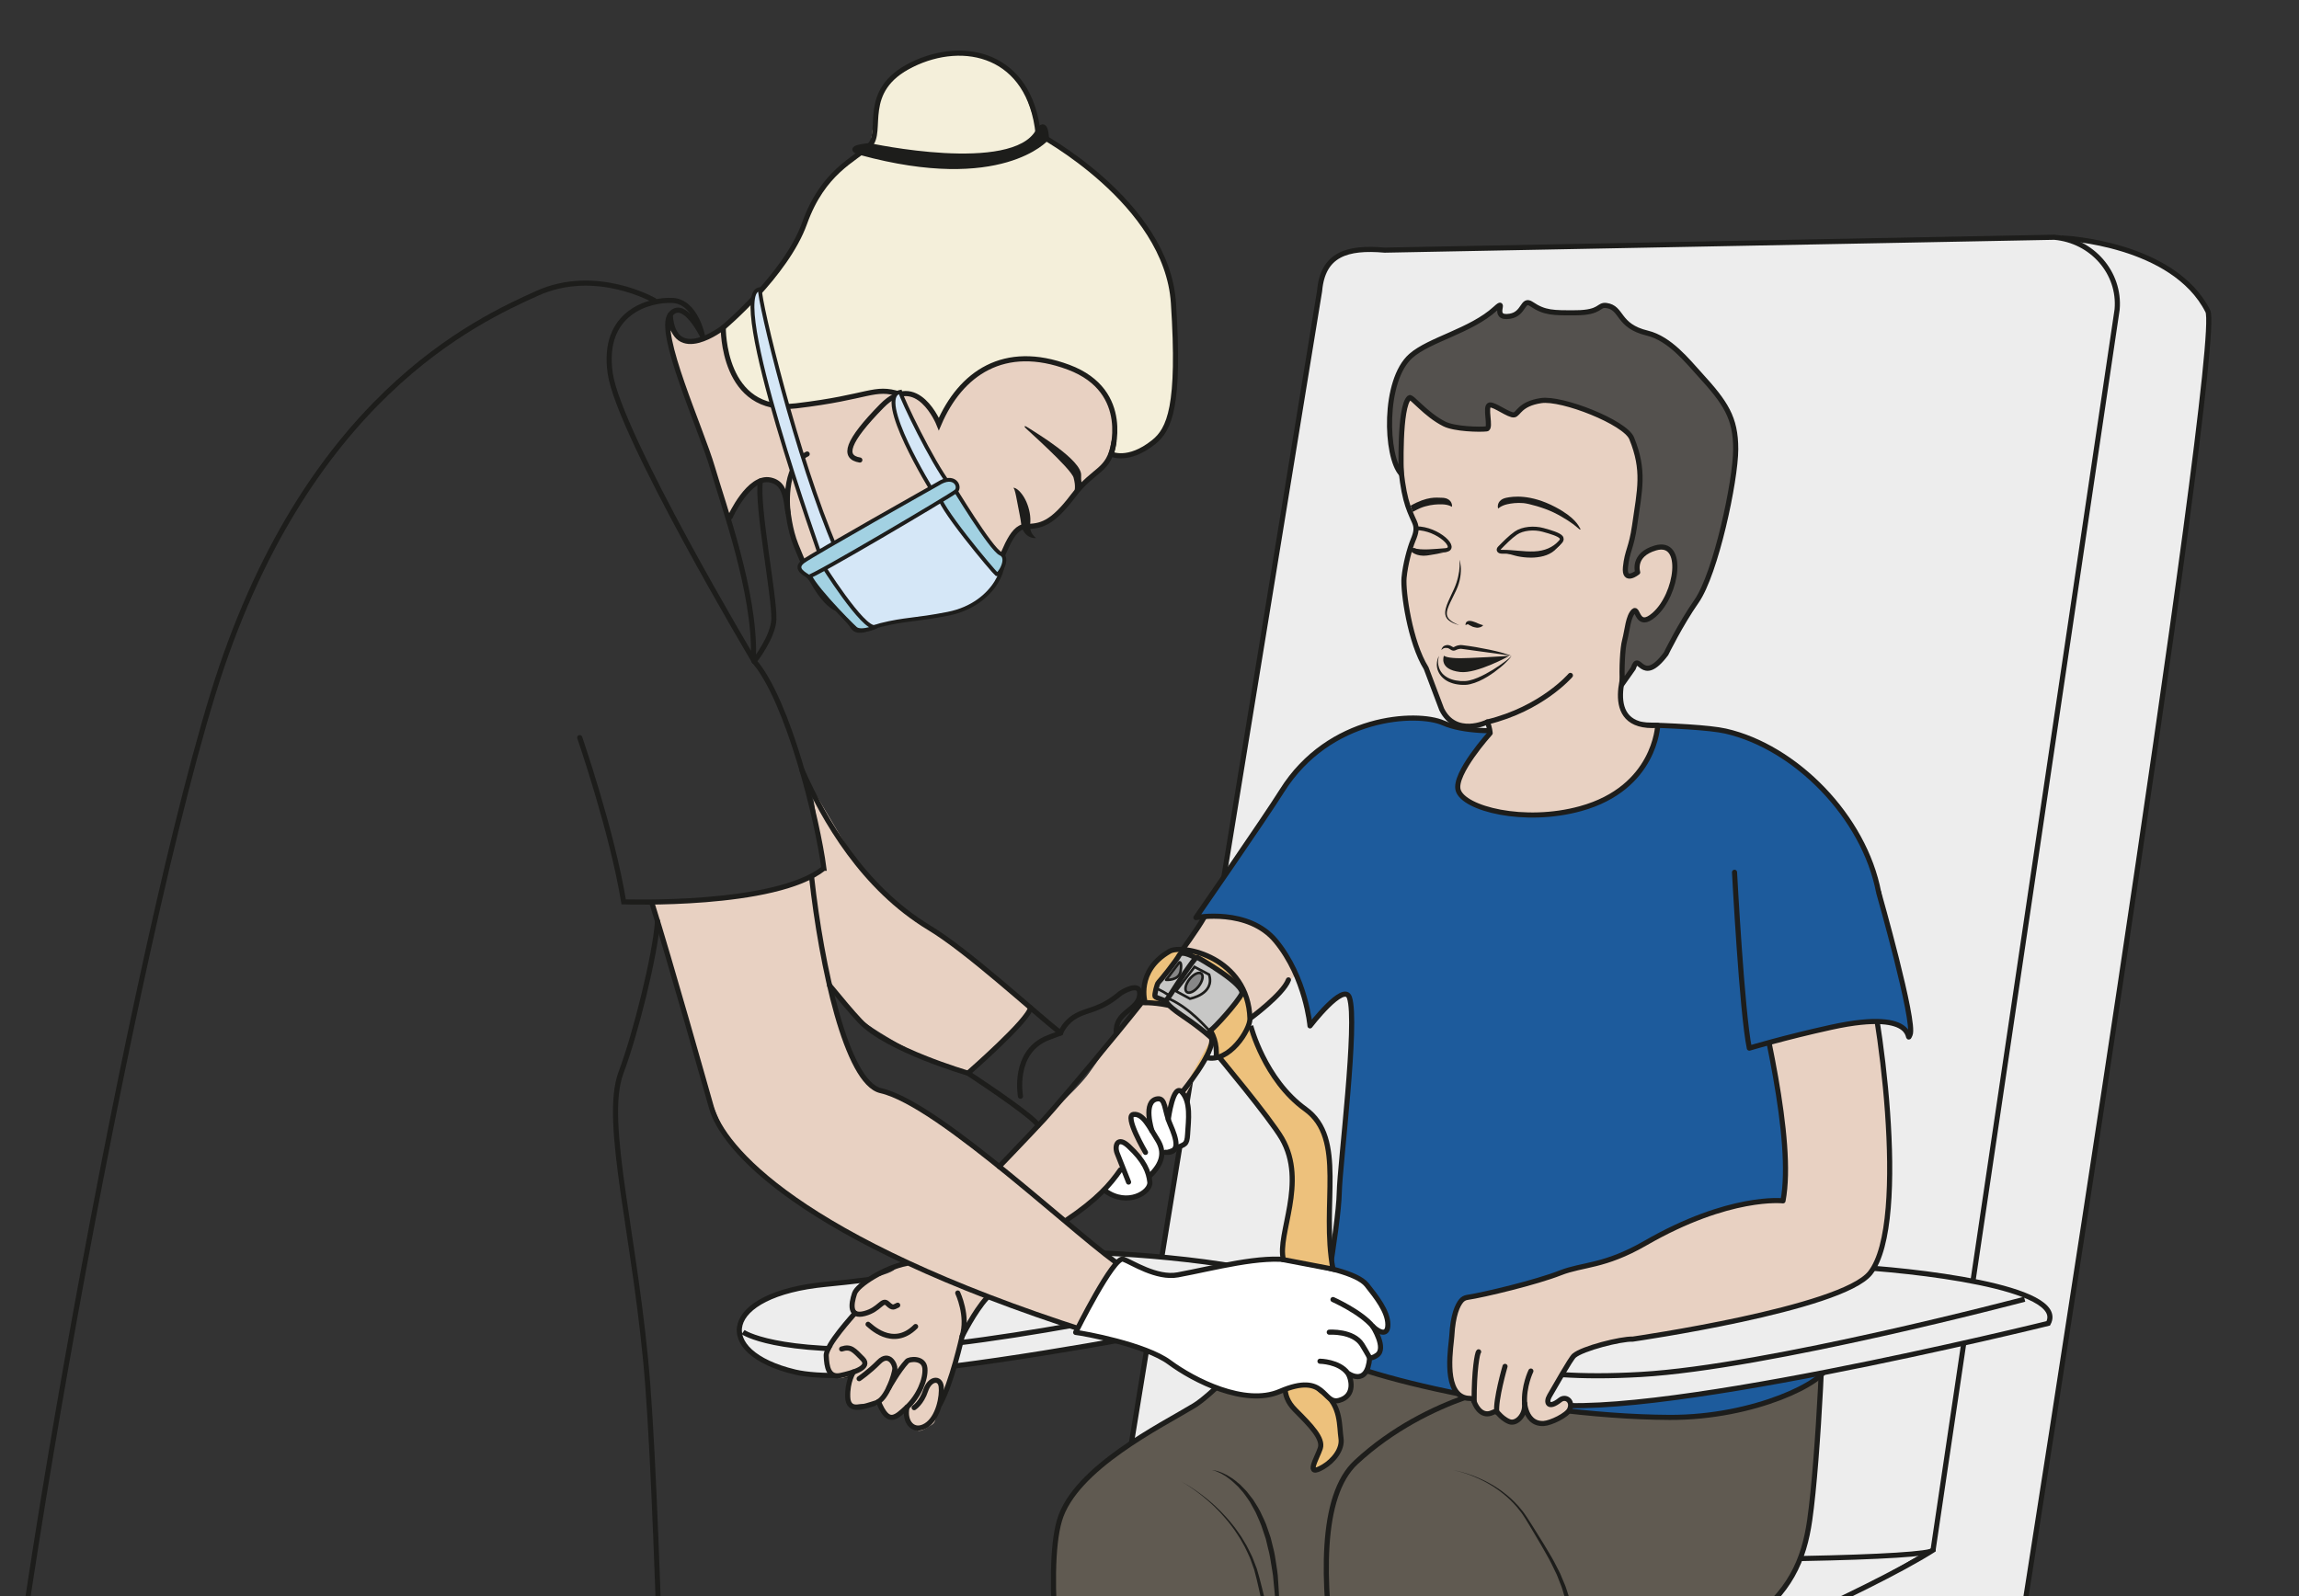 <?xml version="1.0" encoding="UTF-8" standalone="no"?>
<svg
   xmlns:dc="http://purl.org/dc/elements/1.1/"
   xmlns:cc="http://creativecommons.org/ns#"
   xmlns:rdf="http://www.w3.org/1999/02/22-rdf-syntax-ns#"
   xmlns:svg="http://www.w3.org/2000/svg"
   xmlns="http://www.w3.org/2000/svg"
   viewBox="0 0 598.976 416"
   height="416"
   width="598.976"
   xml:space="preserve"
   id="svg2"
   version="1.1"><rect x="0" y="0" width="598.976" height="416" fill="#333333" stroke="none"/><defs
     id="defs6"><clipPath
       id="clipPath18"
       clipPathUnits="userSpaceOnUse"><path
         id="path16"
         d="M 0,312 H 449.232 V 0 H 0 Z" /></clipPath><clipPath
       id="clipPath66"
       clipPathUnits="userSpaceOnUse"><path
         id="path64"
         d="M 0,312 H 449.232 V 0 H 0 Z" /></clipPath><clipPath
       id="clipPath86"
       clipPathUnits="userSpaceOnUse"><path
         id="path84"
         d="M 0,312 H 449.232 V 0 H 0 Z" /></clipPath><clipPath
       id="clipPath238"
       clipPathUnits="userSpaceOnUse"><path
         id="path236"
         d="M 0,312 H 449.232 V 0 H 0 Z" /></clipPath><clipPath
       id="clipPath266"
       clipPathUnits="userSpaceOnUse"><path
         id="path264"
         d="M 0,312 H 449.232 V 0 H 0 Z" /></clipPath><clipPath
       id="clipPath430"
       clipPathUnits="userSpaceOnUse"><path
         id="path428"
         d="M 0,312 H 449.232 V 0 H 0 Z" /></clipPath><clipPath
       id="clipPath486"
       clipPathUnits="userSpaceOnUse"><path
         id="path484"
         d="M 0,312 H 449.232 V 0 H 0 Z" /></clipPath></defs><g
     transform="matrix(1.333,0,0,-1.333,0,416)"
     id="g10"><g
       id="g12"><g
         clip-path="url(#clipPath18)"
         id="g14"><g
           transform="translate(403.351,265.532)"
           id="g20"><path
             id="path22"
             style="fill:#ededed;fill-opacity:1;fill-rule:nonzero;stroke:none"
             d="m 0,0 c 0,0 21.463,-0.982 28.176,-14.29 3.219,-6.383 -36.594,-257.959 -36.594,-257.959 0,0 -22.244,-23.074 -25.696,-10.096 C -37.565,-269.366 0,0 0,0" /></g><g
           transform="translate(403.351,265.532)"
           id="g24"><path
             id="path26"
             style="fill:none;stroke:#1d1d1b;stroke-width:1;stroke-linecap:butt;stroke-linejoin:miter;stroke-miterlimit:10;stroke-dasharray:none;stroke-opacity:1"
             d="m 0,0 c 0,0 21.463,-0.982 28.176,-14.29 3.219,-6.383 -36.594,-257.959 -36.594,-257.959 0,0 -22.244,-23.074 -25.696,-10.096 C -37.565,-269.366 0,0 0,0 Z" /></g><g
           transform="translate(174.522,-15.047)"
           id="g28"><path
             id="path30"
             style="fill:#ededed;fill-opacity:1;fill-rule:nonzero;stroke:none"
             d="m 0,0 66.228,24.074 h 137.071 c 0,0 -47.571,-29.207 -72.486,-28.992 C 105.899,-4.703 -6.405,-2.878 0,0" /></g><g
           transform="translate(174.522,-15.047)"
           id="g32"><path
             id="path34"
             style="fill:none;stroke:#1d1d1b;stroke-width:1;stroke-linecap:butt;stroke-linejoin:round;stroke-miterlimit:10;stroke-dasharray:none;stroke-opacity:1"
             d="m 0,0 66.228,24.074 h 137.071 c 0,0 -47.571,-29.207 -72.486,-28.992 C 105.899,-4.703 -6.405,-2.878 0,0 Z" /></g><g
           transform="translate(377.821,9.027)"
           id="g36"><path
             id="path38"
             style="fill:#ededed;fill-opacity:1;fill-rule:nonzero;stroke:none"
             d="m 0,0 c -1.022,-2.999 -160.604,-3.85 -158.385,10.504 l 38.483,235.672 c 0.625,7.145 5.324,8.621 12.729,7.974 l 130.871,2.516 c 7.406,-0.648 12.904,-6.965 12.279,-14.111 z" /></g><g
           transform="translate(377.821,9.027)"
           id="g40"><path
             id="path42"
             style="fill:none;stroke:#1d1d1b;stroke-width:1;stroke-linecap:butt;stroke-linejoin:miter;stroke-miterlimit:10;stroke-dasharray:none;stroke-opacity:1"
             d="m 0,0 c -1.022,-2.999 -160.604,-3.85 -158.385,10.504 l 38.483,235.672 c 0.625,7.145 5.324,8.621 12.729,7.974 l 130.871,2.516 c 7.406,-0.648 12.904,-6.965 12.279,-14.111 z" /></g><g
           transform="translate(394.933,-6.717)"
           id="g44"><path
             id="path46"
             style="fill:#ededed;fill-opacity:1;fill-rule:nonzero;stroke:#1d1d1b;stroke-width:1;stroke-linecap:round;stroke-linejoin:round;stroke-miterlimit:10;stroke-dasharray:none;stroke-opacity:1"
             d="m 0,0 c -0.168,-2.419 -6.683,-11.268 -17.112,-16.29 -12.583,-6.061 -49.949,-20.997 -49.949,-20.997 0,0 -4.066,29.448 3.123,30.463 0,0 33.807,14.329 46.826,22.568" /></g><g
           transform="translate(255.717,57.307)"
           id="g48"><path
             id="path50"
             style="fill:#ededed;fill-opacity:1;fill-rule:nonzero;stroke:none"
             d="m 0,0 c 0,0 -82.091,-17.816 -100.336,-13.465 -16.098,3.839 -14.534,15.18 6.01,17.148 20.545,1.967 42.676,6.606 54.821,6.081 C -26.56,9.203 3.797,6.262 0,0" /></g><g
           transform="translate(255.717,57.307)"
           id="g52"><path
             id="path54"
             style="fill:none;stroke:#1d1d1b;stroke-width:1;stroke-linecap:butt;stroke-linejoin:miter;stroke-miterlimit:10;stroke-dasharray:none;stroke-opacity:1"
             d="m 0,0 c 0,0 -82.091,-17.816 -100.336,-13.465 -16.098,3.839 -14.534,15.18 6.01,17.148 20.545,1.967 42.676,6.606 54.821,6.081 C -26.56,9.203 3.797,6.262 0,0 Z" /></g><g
           transform="translate(145.238,51.645)"
           id="g56"><path
             id="path58"
             style="fill:none;stroke:#1d1d1b;stroke-width:1;stroke-linecap:butt;stroke-linejoin:miter;stroke-miterlimit:10;stroke-dasharray:none;stroke-opacity:1"
             d="m 0,0 c 0,0 6.078,-4.377 30.879,-3.125 24.8,1.253 74.976,12.933 74.976,12.933" /></g></g></g><g
       id="g60"><g
         clip-path="url(#clipPath66)"
         id="g62"><g
           transform="translate(214.255,4.204)"
           id="g68"><path
             id="path70"
             style="fill:#e8d1c2;fill-opacity:1;fill-rule:nonzero;stroke:none"
             d="M 0,0 C 0,0 11.7,12.684 20.805,10.371 34.547,6.879 32.958,-9.125 32.958,-9.125 c 0,0 4.878,-4.685 5.12,-21.691 0.242,-17.006 -0.843,-26.676 -1.712,-31.729 -0.868,-5.055 -2.08,-16.848 -1.781,-26.266 0.298,-9.416 0.725,-17.973 0.954,-21.975 0.231,-4.002 1.119,-23.123 0.933,-26.42 -0.185,-3.295 0.629,-8.15 -4.552,-11.607 -5.178,-3.455 -23.876,-9.326 -22.103,-1.762 1.771,7.569 4.719,22.778 4.57,29.553 -0.147,6.774 -3.668,28.385 -5.193,34.289 -1.521,5.906 -6.715,30.014 -7.399,34.237 -0.684,4.223 -3.18,36.077 -2.802,38.179 C -0.63,-12.215 0,0 0,0" /></g><g
           transform="translate(283.242,11.896)"
           id="g72"><path
             id="path74"
             style="fill:#e8d1c2;fill-opacity:1;fill-rule:nonzero;stroke:none"
             d="m 0,0 c 0,0 8.157,-0.774 10.684,-3.124 1.072,-1 4.786,-2.679 7.005,-2.232 3,0.606 -0.571,-8.211 0.522,-11.461 4.871,-14.501 8.802,-43.858 9.055,-50.498 0.251,-6.641 0.613,-21.298 -0.662,-27.655 -1.28,-6.36 -1.606,-22.397 -2.264,-28.619 -0.656,-6.223 1.533,-18.203 2.023,-20.457 0.491,-2.25 3.004,-5.399 -0.28,-7.748 -3.283,-2.35 -26.312,-10.321 -24.426,4.994 1.885,15.314 2.56,24.545 0.935,33.441 -1.627,8.895 -3.113,15.74 -4.374,20.069 -1.258,4.33 -6.279,19.285 -7.482,23.953 -1.205,4.668 -4.908,22.578 -5.588,27.363 -0.677,4.786 -4.533,31.48 1.405,33.83 C -7.511,-5.794 0,0 0,0" /></g><g
           transform="translate(242.74,140.488)"
           id="g76"><path
             id="path78"
             style="fill:#e8d1c2;fill-opacity:1;fill-rule:nonzero;stroke:none"
             d="M 0,0 C 0,0 12.752,-11.005 14.496,-12.404 16.772,-14.23 1.562,-27.552 1.562,-27.552 c 0,0 -6.523,-0.214 -7.505,-3.804 -1.037,-3.791 -8.258,-18.559 -12.909,-22.35 -4.648,-3.791 -21.298,-18.856 -24.362,-21.732 -3.063,-2.875 -10.263,-10.366 -10.39,-11.052 -0.13,-0.687 -4.353,-14.587 -5.424,-16.44 -1.07,-1.853 -0.432,-3.39 -1.657,-4.06 -1.224,-0.67 -2.507,-2.008 -3.615,-0.335 -1.107,1.671 -1.285,3.371 -1.285,3.371 0,0 -2.671,-1.594 -3.812,-1.116 -1.143,0.477 -0.771,2.461 -1.439,2.14 -0.667,-0.32 -1.71,-0.207 -2.864,0.011 -1.154,0.219 -3.457,-0.839 -3.312,0.988 0.148,1.828 0.813,4.795 0.813,4.795 0,0 -2.204,-1.099 -3.25,-0.585 -1.046,0.514 -2.354,1.937 -1.805,3.79 0.549,1.854 5.613,8.793 5.613,8.793 -1.415,1.845 0.804,5.528 1.941,6.158 1.959,1.088 4.275,1.313 5.6,2.209 1.324,0.898 11.067,12.478 14.404,16.035 3.338,3.558 8.752,4.848 12.256,10.546 1.058,1.72 9.141,8.505 11.637,12.11 4.559,6.588 6.517,8.368 9.992,13.837 C -14.127,-15.302 0,0 0,0" /></g></g></g><g
       id="g80"><g
         clip-path="url(#clipPath86)"
         id="g82"><g
           transform="translate(214.255,4.204)"
           id="g88"><path
             id="path90"
             style="fill:none;stroke:#1d1d1b;stroke-width:1;stroke-linecap:round;stroke-linejoin:miter;stroke-miterlimit:10;stroke-dasharray:none;stroke-opacity:1"
             d="m 0,0 c 0,0 -0.797,-49.665 8.691,-85.614 9.49,-35.947 4.902,-49.504 0.638,-67.851" /></g><g
           transform="translate(265.042,0.788)"
           id="g92"><path
             id="path94"
             style="fill:none;stroke:#1d1d1b;stroke-width:1;stroke-linecap:round;stroke-linejoin:miter;stroke-miterlimit:10;stroke-dasharray:none;stroke-opacity:1"
             d="m 0,0 c 1.089,-11.652 5.423,-49.253 11.842,-67.677 10.839,-31.113 11.659,-50.468 8.015,-68.015" /></g><g
           transform="translate(286.427,52.07)"
           id="g96"><path
             id="path98"
             style="fill:#605a51;fill-opacity:1;fill-rule:evenodd;stroke:#1d1d1b;stroke-width:1;stroke-linecap:butt;stroke-linejoin:miter;stroke-miterlimit:10;stroke-dasharray:none;stroke-opacity:1"
             d="m 0,0 c 0,0 -18.724,-0.081 -24.287,6.511 -4.012,4.755 -22.425,-17.465 -28.764,-21.317 -6.339,-3.852 -23.272,-12.16 -26.293,-22.408 -3.02,-10.248 0.48,-36.674 2.33,-46.78 1.851,-10.105 5.851,-35.34 6.594,-41.926 0.743,-6.586 2.885,-10.697 14.845,-12.414 11.96,-1.715 23.276,2.742 23.276,2.742 0,0 4.968,15.354 3.341,34.938 -1.627,19.586 -15.189,47.915 0,47.915 18.215,0 42.272,12.565 42.272,12.565" /></g><g
           transform="translate(297.353,41.747)"
           id="g100"><path
             id="path102"
             style="fill:#605a51;fill-opacity:1;fill-rule:evenodd;stroke:#1d1d1b;stroke-width:1;stroke-linecap:butt;stroke-linejoin:miter;stroke-miterlimit:10;stroke-dasharray:none;stroke-opacity:1"
             d="m 0,0 c 0,0 -18.019,-2.288 -32.312,-15.536 -14.292,-13.248 2.117,-67.211 3.28,-78.437 1.163,-11.227 2.265,-26.495 7.03,-29.922 4.765,-3.43 37.414,0 38.442,0 0,0 0.623,32.049 -1.574,45 -2.197,12.951 -5.255,27.872 -4.126,30.835 1.129,2.962 2.014,2.425 8.487,0.843 6.472,-1.581 15.952,-6.072 24.632,0 8.681,6.072 11.392,12.625 12.496,20.326 1.755,12.233 3.047,42.102 2.516,43.619 C 58.34,18.245 53.274,3.011 5.37,6.549" /></g><g
           transform="translate(230.851,22.439)"
           id="g104"><path
             id="path106"
             style="fill:#1d1d1b;fill-opacity:1;fill-rule:nonzero;stroke:none"
             d="M 0,0 C 0,0 2.386,-1.165 5.428,-3.705 5.801,-4.03 6.189,-4.369 6.59,-4.72 c 0.384,-0.371 0.78,-0.754 1.187,-1.148 0.786,-0.819 1.597,-1.7 2.359,-2.678 0.407,-0.47 0.745,-1.003 1.119,-1.52 0.384,-0.512 0.719,-1.065 1.046,-1.629 0.341,-0.556 0.679,-1.121 0.951,-1.724 0.274,-0.6 0.623,-1.171 0.838,-1.8 l 0.715,-1.858 c 0.179,-0.637 0.359,-1.271 0.538,-1.901 0.344,-1.246 0.622,-2.491 0.923,-3.687 0.588,-2.395 1.135,-4.629 1.605,-6.545 0.458,-1.92 0.977,-3.482 1.275,-4.593 0.318,-1.105 0.5,-1.737 0.5,-1.737 l -0.969,-0.246 c 0,0 -0.167,0.636 -0.459,1.75 -0.273,1.119 -0.753,2.695 -1.166,4.625 -0.424,1.927 -0.919,4.175 -1.45,6.584 -0.273,1.203 -0.521,2.452 -0.836,3.71 -0.159,0.62 -0.321,1.246 -0.483,1.873 l -0.656,1.837 c -0.196,0.623 -0.526,1.192 -0.781,1.789 -0.254,0.599 -0.574,1.162 -0.897,1.718 -0.309,0.564 -0.627,1.117 -0.993,1.631 -0.357,0.52 -0.68,1.057 -1.071,1.529 C 9.154,-7.753 8.371,-6.86 7.611,-6.029 7.215,-5.628 6.83,-5.238 6.458,-4.86 6.066,-4.502 5.69,-4.156 5.326,-3.823 2.358,-1.223 0,0 0,0" /></g><g
           transform="translate(284.012,24.668)"
           id="g108"><path
             id="path110"
             style="fill:#1d1d1b;fill-opacity:1;fill-rule:nonzero;stroke:none"
             d="m 0,0 c 0,0 0.673,-0.096 1.818,-0.415 1.143,-0.318 2.761,-0.861 4.584,-1.782 0.458,-0.225 0.913,-0.501 1.397,-0.764 0.462,-0.301 0.952,-0.592 1.429,-0.933 0.945,-0.689 1.925,-1.455 2.809,-2.384 0.465,-0.443 0.888,-0.939 1.301,-1.455 0.443,-0.493 0.789,-1.068 1.178,-1.62 0.74,-1.12 1.435,-2.278 2.16,-3.427 0.711,-1.158 1.451,-2.293 2.113,-3.461 0.701,-1.143 1.302,-2.323 1.88,-3.468 0.313,-0.561 0.512,-1.165 0.765,-1.729 0.225,-0.576 0.501,-1.12 0.67,-1.685 0.337,-1.126 0.748,-2.172 0.963,-3.175 0.232,-1.001 0.445,-1.919 0.632,-2.732 0.133,-0.822 0.248,-1.538 0.343,-2.128 0.187,-1.181 0.295,-1.857 0.295,-1.857 l -0.992,-0.117 c 0,0 -0.091,0.667 -0.25,1.834 -0.08,0.583 -0.177,1.292 -0.288,2.105 -0.166,0.801 -0.354,1.705 -0.559,2.692 -0.188,0.991 -0.566,2.015 -0.871,3.128 -0.151,0.558 -0.409,1.093 -0.617,1.662 -0.236,0.557 -0.413,1.153 -0.71,1.712 -0.542,1.137 -1.107,2.313 -1.777,3.464 -0.626,1.17 -1.342,2.326 -2.024,3.496 -0.697,1.161 -1.371,2.346 -2.077,3.469 -0.367,0.548 -0.693,1.121 -1.117,1.613 -0.394,0.516 -0.798,1.014 -1.245,1.459 -0.849,0.935 -1.798,1.712 -2.718,2.416 C 8.628,-3.734 8.149,-3.435 7.698,-3.126 7.226,-2.854 6.779,-2.57 6.33,-2.335 4.54,-1.378 2.939,-0.8 1.807,-0.456 0.671,-0.112 0,0 0,0" /></g><g
           transform="translate(356.976,44.943)"
           id="g112"><path
             id="path114"
             style="fill:#1d5b9c;fill-opacity:1;fill-rule:nonzero;stroke:none"
             d="m 0,0 c 0,11.664 4.984,58.058 6.198,68.449 0.585,5.001 5.428,16.788 4.02,24.196 -2.822,14.843 -16.292,28.462 -29.924,31.558 -6.265,1.422 -29.899,1.443 -29.899,1.443 0,0 -17.484,-3.258 -25.279,0.152 -5.15,2.253 -22.286,1.482 -31.538,-13.271 -3.423,-5.458 -16.811,-24.781 -16.811,-24.781 0,0 10.264,1.942 15.633,-4.606 5.877,-7.169 6.667,-16.567 6.667,-16.567 0,0 6.649,8.658 7.711,5.522 1.637,-4.827 -1.876,-32.602 -1.992,-38.107 C -95.359,27.1 -99.185,6.454 -99.507,4.277 -100.14,0.002 -60.168,-9.855 -30.624,-9.973 -13.924,-10.04 0,-2.892 0,0" /></g><g
           transform="translate(356.976,44.943)"
           id="g116"><path
             id="path118"
             style="fill:none;stroke:#1d1d1b;stroke-width:1;stroke-linecap:round;stroke-linejoin:round;stroke-miterlimit:10;stroke-dasharray:none;stroke-opacity:1"
             d="m 0,0 c 0,11.664 4.984,58.058 6.198,68.449 0.585,5.001 5.428,16.788 4.02,24.196 -2.822,14.843 -16.292,28.462 -29.924,31.558 -6.265,1.422 -29.899,1.443 -29.899,1.443 0,0 -17.484,-3.258 -25.279,0.152 -5.15,2.253 -22.286,1.482 -31.538,-13.271 -3.423,-5.458 -16.811,-24.781 -16.811,-24.781 0,0 10.264,1.942 15.633,-4.606 5.877,-7.169 6.667,-16.567 6.667,-16.567 0,0 6.649,8.658 7.711,5.522 1.637,-4.827 -1.876,-32.602 -1.992,-38.107 C -95.359,27.1 -99.185,6.454 -99.507,4.277 -100.14,0.002 -60.168,-9.855 -30.624,-9.973 -13.924,-10.04 0,-2.892 0,0 Z" /></g><g
           transform="translate(400.338,53.359)"
           id="g120"><path
             id="path122"
             style="fill:#ededed;fill-opacity:1;fill-rule:nonzero;stroke:none"
             d="m 0,0 c 0,0 -82.091,-20.266 -100.336,-15.316 -16.098,4.367 -14.534,17.266 6.01,19.504 20.545,2.239 42.677,7.515 54.821,6.917 C -26.56,10.468 3.797,7.123 0,0" /></g><g
           transform="translate(400.338,53.359)"
           id="g124"><path
             id="path126"
             style="fill:none;stroke:#1d1d1b;stroke-width:1;stroke-linecap:butt;stroke-linejoin:miter;stroke-miterlimit:10;stroke-dasharray:none;stroke-opacity:1"
             d="m 0,0 c 0,0 -82.091,-20.266 -100.336,-15.316 -16.098,4.367 -14.534,17.266 6.01,19.504 20.545,2.239 42.677,7.515 54.821,6.917 C -26.56,10.468 3.797,7.123 0,0 Z" /></g><g
           transform="translate(289.859,46.919)"
           id="g128"><path
             id="path130"
             style="fill:none;stroke:#1d1d1b;stroke-width:1;stroke-linecap:butt;stroke-linejoin:miter;stroke-miterlimit:10;stroke-dasharray:none;stroke-opacity:1"
             d="m 0,0 c 0,0 6.078,-4.979 30.879,-3.553 24.8,1.425 74.976,14.709 74.976,14.709" /></g><g
           transform="translate(342.139,124.407)"
           id="g132"><path
             id="path134"
             style="fill:#e8d1c2;fill-opacity:1;fill-rule:nonzero;stroke:none"
             d="m 0,0 c 2.377,-10.368 8.623,-35.19 6.353,-47.099 0,0 -10.406,1.239 -26.955,-8.297 -7.997,-4.608 -12.188,-4.058 -16.575,-5.788 -4.693,-1.849 -14.928,-4.307 -18.198,-4.796 -0.455,-0.067 -0.872,-0.298 -1.175,-0.667 -0.684,-0.825 -1.612,-2.699 -1.831,-6.879 -0.085,-1.701 -1.732,-10.48 2.332,-11.993 1.154,-0.431 1.683,0.134 2.031,-0.834 0.519,-1.446 1.74,-2.95 3.477,-2.181 0.745,0.331 0.86,0.338 1.399,-0.282 0.321,-0.37 1.102,-1.107 1.995,-1.451 1.331,-0.515 2.926,1.105 2.989,2.946 0.09,2.703 -0.514,-3.548 3.743,-3.305 1.409,0.081 4.553,1.615 5.063,2.734 0.748,1.654 -0.77,2.734 -1.86,1.865 -2.325,-1.862 -2.839,-0.497 -2.065,0.81 0.938,1.578 4.091,7.222 4.784,7.835 1.626,1.431 9.19,3.343 11.481,3.25 0,0 40.873,5.888 46.412,12.943 7.857,10.01 1.553,53.361 -1.182,61.355 C 19.482,8.159 0,0 0,0" /></g><g
           transform="translate(342.139,124.407)"
           id="g136"><path
             id="path138"
             style="fill:none;stroke:#1d1d1b;stroke-width:1;stroke-linecap:round;stroke-linejoin:round;stroke-miterlimit:10;stroke-dasharray:none;stroke-opacity:1"
             d="m 0,0 c 2.377,-10.368 8.623,-35.19 6.353,-47.099 0,0 -10.406,1.239 -26.955,-8.297 -7.997,-4.608 -12.188,-4.058 -16.575,-5.788 -4.693,-1.849 -14.928,-4.307 -18.198,-4.796 -0.455,-0.067 -0.872,-0.298 -1.175,-0.667 -0.684,-0.825 -1.612,-2.699 -1.831,-6.879 -0.085,-1.701 -1.732,-10.48 2.332,-11.993 1.154,-0.431 1.683,0.134 2.031,-0.834 0.519,-1.446 1.74,-2.95 3.477,-2.181 0.745,0.331 0.86,0.338 1.399,-0.282 0.321,-0.37 1.102,-1.107 1.995,-1.451 1.331,-0.515 2.926,1.105 2.989,2.946 0.09,2.703 -0.514,-3.548 3.743,-3.305 1.409,0.081 4.553,1.615 5.063,2.734 0.748,1.654 -0.77,2.734 -1.86,1.865 -2.325,-1.862 -2.839,-0.497 -2.065,0.81 0.938,1.578 4.091,7.222 4.784,7.835 1.626,1.431 9.19,3.343 11.481,3.25 0,0 40.873,5.888 46.412,12.943 7.857,10.01 1.553,53.361 -1.182,61.355 C 19.482,8.159 0,0 0,0 Z" /></g><g
           transform="translate(288.999,47.791)"
           id="g140"><path
             id="path142"
             style="fill:none;stroke:#1d1d1b;stroke-width:1;stroke-linecap:round;stroke-linejoin:miter;stroke-miterlimit:10;stroke-dasharray:none;stroke-opacity:1"
             d="M 0,0 C -0.261,-0.208 -0.89,-3.581 -0.878,-9.737" /></g><g
           transform="translate(294.16,44.943)"
           id="g144"><path
             id="path146"
             style="fill:none;stroke:#1d1d1b;stroke-width:1;stroke-linecap:round;stroke-linejoin:miter;stroke-miterlimit:10;stroke-dasharray:none;stroke-opacity:1"
             d="M 0,0 C -0.04,-0.104 -1.886,-6.57 -1.618,-8.914" /></g><g
           transform="translate(299.213,44.031)"
           id="g148"><path
             id="path150"
             style="fill:none;stroke:#1d1d1b;stroke-width:1;stroke-linecap:round;stroke-linejoin:miter;stroke-miterlimit:10;stroke-dasharray:none;stroke-opacity:1"
             d="M 0,0 C 0,0 -1.466,-2.987 -1.221,-6.396" /></g><g
           transform="translate(339.017,141.543)"
           id="g152"><path
             id="path154"
             style="fill:#1d5b9c;fill-opacity:1;fill-rule:nonzero;stroke:#1d1d1b;stroke-width:1;stroke-linecap:round;stroke-linejoin:round;stroke-miterlimit:10;stroke-dasharray:none;stroke-opacity:1"
             d="m 0,0 c 0,0 1.456,-27.513 2.895,-34.38 0,0 6.854,2.069 15.976,4.073 17.991,3.951 14.353,-3.843 15.443,-1.431 1.09,2.411 -6.137,27.783 -6.137,27.783" /></g><g
           transform="translate(244.303,112.936)"
           id="g156"><path
             id="path158"
             style="fill:none;stroke:#1d1d1b;stroke-width:1;stroke-linecap:round;stroke-linejoin:miter;stroke-miterlimit:10;stroke-dasharray:none;stroke-opacity:1"
             d="M 0,0 C 0,0 6.463,4.72 7.526,7.569" /></g><g
           transform="translate(236.851,24.668)"
           id="g160"><path
             id="path162"
             style="fill:#1d1d1b;fill-opacity:1;fill-rule:nonzero;stroke:none"
             d="M 0,0 C 0,0 0.155,-0.013 0.447,-0.037 0.733,-0.098 1.169,-0.18 1.68,-0.39 1.946,-0.472 2.216,-0.616 2.517,-0.761 2.821,-0.899 3.142,-1.067 3.462,-1.284 4.138,-1.666 4.817,-2.218 5.537,-2.845 5.871,-3.186 6.219,-3.541 6.579,-3.908 6.939,-4.277 7.236,-4.72 7.583,-5.143 7.75,-5.36 7.929,-5.574 8.092,-5.802 8.24,-6.04 8.391,-6.28 8.543,-6.523 c 0.296,-0.491 0.63,-0.979 0.891,-1.514 0.493,-1.082 1.092,-2.17 1.449,-3.368 0.203,-0.591 0.407,-1.186 0.612,-1.783 l 0.458,-1.839 c 0.337,-1.223 0.506,-2.475 0.689,-3.704 0.086,-0.614 0.203,-1.222 0.249,-1.827 0.04,-0.607 0.079,-1.205 0.118,-1.795 0.074,-1.177 0.172,-2.314 0.119,-3.395 -0.018,-1.078 -0.034,-2.098 -0.05,-3.039 0.016,-0.942 -0.118,-1.799 -0.178,-2.56 -0.074,-0.759 -0.138,-1.422 -0.19,-1.967 -0.118,-1.088 -0.185,-1.71 -0.185,-1.71 0,0 -0.004,0.626 -0.009,1.722 0.003,0.546 0.007,1.209 0.011,1.97 -0.011,0.761 0.044,1.617 -0.012,2.551 -0.035,0.932 -0.074,1.943 -0.115,3.011 -0.007,1.07 -0.175,2.186 -0.269,3.345 -0.055,0.578 -0.11,1.166 -0.166,1.762 -0.065,0.594 -0.192,1.185 -0.278,1.788 -0.19,1.203 -0.369,2.428 -0.707,3.616 l -0.427,1.798 c -0.195,0.581 -0.388,1.16 -0.579,1.734 -0.342,1.167 -0.87,2.232 -1.324,3.293 -0.234,0.526 -0.553,0.994 -0.805,1.487 -0.134,0.243 -0.266,0.484 -0.397,0.721 -0.144,0.227 -0.304,0.441 -0.454,0.658 -0.31,0.423 -0.575,0.87 -0.901,1.242 -0.327,0.373 -0.644,0.734 -0.947,1.08 -0.667,0.629 -1.273,1.226 -1.89,1.655 -0.292,0.239 -0.588,0.428 -0.871,0.589 -0.28,0.167 -0.531,0.333 -0.782,0.434 C 1.116,-0.323 0.721,-0.183 0.441,-0.091 0.153,-0.032 0,0 0,0" /></g><g
           transform="translate(231.033,98.545)"
           id="g164"><path
             id="path166"
             style="fill:#edc17c;fill-opacity:1;fill-rule:nonzero;stroke:#1d1d1b;stroke-width:1;stroke-linecap:round;stroke-linejoin:miter;stroke-miterlimit:10;stroke-dasharray:none;stroke-opacity:1"
             d="M 0,0 C 0,0 6.466,7.806 5.764,10.586" /></g><g
           transform="translate(290.697,170.922)"
           id="g168"><path
             id="path170"
             style="fill:#e8d1c2;fill-opacity:1;fill-rule:evenodd;stroke:none"
             d="m 0,0 c 0,0 -6.204,-3.047 -8.922,2.492 l -3.031,8.031 c -3.161,5.045 -4.566,15.018 -4.318,17.681 0.252,2.667 1.117,5.806 1.746,7.316 0.633,1.51 0.82,2.426 0.279,3.614 -1.303,2.873 -2.198,4.718 -2.866,12.706 -0.78,9.244 -0.967,10.499 2.272,15.323 0,0 2.202,7.282 4.008,5.05 0,0 6.631,0.04 8.504,-0.482 3.988,-1.112 29.132,-1.225 33.757,-11.911 0,0 9.175,-9.992 6.858,-30.574 C 38.29,29.247 33.383,16.97 27.585,12.213 27.619,11.934 21.49,-1.48 33.307,-0.652 c 0,0 -0.448,-12.246 -15.087,-16.285 -11.004,-3.037 -22.838,-0.012 -23.915,3.609 -0.946,3.183 6.25,11.15 6.25,11.15 0,0 -0.074,1.128 -0.555,2.178" /></g><g
           transform="translate(290.697,170.922)"
           id="g172"><path
             id="path174"
             style="fill:none;stroke:#1d1d1b;stroke-width:1;stroke-linecap:round;stroke-linejoin:round;stroke-miterlimit:10;stroke-dasharray:none;stroke-opacity:1"
             d="m 0,0 c 0,0 -6.204,-3.047 -8.922,2.492 l -3.031,8.031 c -3.161,5.045 -4.566,15.018 -4.318,17.681 0.252,2.667 1.117,5.806 1.746,7.316 0.633,1.51 0.82,2.426 0.279,3.614 -1.303,2.873 -2.198,4.718 -2.866,12.706 -0.78,9.244 -0.967,10.499 2.272,15.323 0,0 2.202,7.282 4.008,5.05 0,0 6.631,0.04 8.504,-0.482 3.988,-1.112 29.132,-1.225 33.757,-11.911 0,0 9.175,-9.992 6.858,-30.574 C 38.29,29.247 33.383,16.97 27.585,12.213 27.619,11.934 21.49,-1.48 33.307,-0.652 c 0,0 -0.448,-12.246 -15.087,-16.285 -11.004,-3.037 -22.838,-0.012 -23.915,3.609 -0.946,3.183 6.25,11.15 6.25,11.15 0,0 -0.074,1.128 -0.555,2.178 z" /></g><g
           transform="translate(319.226,181.42)"
           id="g176"><path
             id="path178"
             style="fill:#54514e;fill-opacity:1;fill-rule:nonzero;stroke:none"
             d="m 0,0 -2.161,-3.067 c -0.106,3.179 0.041,6.885 0.477,8.529 0.543,2.061 0.657,4.709 1.792,5.749 0.851,0.782 0.65,-3.637 3.954,-0.77 4.597,3.988 6.084,14.784 0.278,13.092 -4.597,-1.338 -3.476,-4.768 -3.476,-4.768 0,0 -2.718,-2.209 -2.386,1.025 0.333,3.235 1.148,3.682 1.783,8.112 1.016,7.096 1.994,10.749 -0.573,17.063 -1.268,3.116 -13.631,7.998 -17.72,7.372 -4.172,-0.634 -4.378,-2.644 -5.258,-2.789 -0.978,-0.163 -3.836,2.081 -4.76,1.94 -1.078,-0.169 0.341,-4.557 -0.602,-4.675 -1.333,-0.165 -6.235,-0.054 -8.275,0.964 -3.686,1.84 -6.393,5.497 -6.831,5.131 -2.049,-1.702 -1.587,-14.906 -1.587,-14.906 -3.107,3.369 -3.584,18.272 1.888,23.09 3.654,3.212 11.727,4.873 16.495,9.229 2.525,2.307 -1.091,-2.135 2.861,-1.487 2.838,0.463 2.409,3.587 4.19,2.382 2.592,-1.75 4.225,-1.734 8.691,-1.707 4.96,0.028 4.323,1.642 5.949,1.424 3.204,-0.433 2.085,-3.981 8.009,-5.4 4.399,-1.056 7.878,-5.474 10.261,-8.084 5.036,-5.515 7.028,-8.433 7.023,-14.607 C 20.013,36.664 16.145,18.511 12.345,13.08 9.223,8.621 6.404,2.844 6.404,2.844 1.547,-3.646 1.178,3.542 0,0" /></g><g
           transform="translate(319.226,181.42)"
           id="g180"><path
             id="path182"
             style="fill:none;stroke:#1d1d1b;stroke-width:1;stroke-linecap:round;stroke-linejoin:round;stroke-miterlimit:10;stroke-dasharray:none;stroke-opacity:1"
             d="m 0,0 -2.161,-3.067 c -0.106,3.179 0.041,6.885 0.477,8.529 0.543,2.061 0.657,4.709 1.792,5.749 0.851,0.782 0.65,-3.637 3.954,-0.77 4.597,3.988 6.084,14.784 0.278,13.092 -4.597,-1.338 -3.476,-4.768 -3.476,-4.768 0,0 -2.718,-2.209 -2.386,1.025 0.333,3.235 1.148,3.682 1.783,8.112 1.016,7.096 1.994,10.749 -0.573,17.063 -1.268,3.116 -13.631,7.998 -17.72,7.372 -4.172,-0.634 -4.378,-2.644 -5.258,-2.789 -0.978,-0.163 -3.836,2.081 -4.76,1.94 -1.078,-0.169 0.341,-4.557 -0.602,-4.675 -1.333,-0.165 -6.235,-0.054 -8.275,0.964 -3.686,1.84 -6.393,5.497 -6.831,5.131 -2.049,-1.702 -1.587,-14.906 -1.587,-14.906 -3.107,3.369 -3.584,18.272 1.888,23.09 3.654,3.212 11.727,4.873 16.495,9.229 2.525,2.307 -1.091,-2.135 2.861,-1.487 2.838,0.463 2.409,3.587 4.19,2.382 2.592,-1.75 4.225,-1.734 8.691,-1.707 4.96,0.028 4.323,1.642 5.949,1.424 3.204,-0.433 2.085,-3.981 8.009,-5.4 4.399,-1.056 7.878,-5.474 10.261,-8.084 5.036,-5.515 7.028,-8.433 7.023,-14.607 C 20.013,36.664 16.145,18.511 12.345,13.08 9.223,8.621 6.404,2.844 6.404,2.844 1.547,-3.646 1.178,3.542 0,0 Z" /></g><g
           transform="translate(306.938,180.035)"
           id="g184"><path
             id="path186"
             style="fill:none;stroke:#1d1d1b;stroke-width:1;stroke-linecap:round;stroke-linejoin:miter;stroke-miterlimit:10;stroke-dasharray:none;stroke-opacity:1"
             d="M 0,0 C 0,0 -5.565,-6.519 -16.241,-9.113" /></g><g
           transform="translate(281.714,185)"
           id="g188"><path
             id="path190"
             style="fill:#1d1d1b;fill-opacity:1;fill-rule:nonzero;stroke:none"
             d="M 0,0 C 0.016,-0.003 0.005,0.237 0.293,0.599 0.444,0.778 0.732,0.919 1.04,0.956 1.087,0.961 1.103,0.969 1.177,0.972 L 1.284,0.969 C 1.377,0.961 1.492,0.94 1.578,0.914 1.766,0.86 1.936,0.762 2.078,0.676 2.446,0.49 2.286,0.5 2.752,0.727 2.952,0.824 3.197,0.894 3.411,0.926 3.532,0.941 3.579,0.96 3.765,0.973 3.86,0.972 3.986,0.96 4.109,0.948 4.566,0.901 4.975,0.845 5.419,0.776 5.855,0.707 6.299,0.638 6.742,0.568 c 1.769,-0.303 3.528,-0.672 4.832,-1.019 0.651,-0.182 1.191,-0.341 1.564,-0.47 0.372,-0.133 0.576,-0.227 0.576,-0.227 0,0 -0.879,0.181 -2.211,0.343 -1.328,0.181 -3.1,0.421 -4.87,0.661 C 5.756,-0.023 4.88,0.098 4.058,0.211 3.972,0.222 3.892,0.236 3.781,0.239 3.762,0.241 3.607,0.217 3.528,0.207 3.341,0.182 3.206,0.141 3.054,0.081 L 2.794,-0.033 C 2.72,-0.069 2.536,-0.142 2.385,-0.131 2.052,-0.118 1.869,0.045 1.732,0.127 1.436,0.323 1.326,0.39 1.062,0.401 0.826,0.428 0.643,0.41 0.484,0.346 0.323,0.286 0.213,0.171 0.129,0.108 0.045,0.038 0,0 0,0" /></g><g
           transform="translate(295.428,183.852)"
           id="g192"><path
             id="path194"
             style="fill:#1d1d1b;fill-opacity:1;fill-rule:nonzero;stroke:none"
             d="m 0,0 c 0,0 -0.143,-0.279 -0.511,-0.68 -0.368,-0.396 -0.91,-0.952 -1.626,-1.543 -0.72,-0.586 -1.583,-1.248 -2.582,-1.856 -1.002,-0.599 -2.133,-1.172 -3.396,-1.463 -0.617,-0.17 -1.342,-0.142 -1.916,-0.103 -0.637,0.064 -1.264,0.176 -1.828,0.404 -1.157,0.398 -2.061,1.272 -2.443,2.171 -0.217,0.442 -0.278,0.895 -0.297,1.282 -0.003,0.391 0.045,0.725 0.112,0.991 0.132,0.535 0.326,0.791 0.305,0.797 0,0 -0.017,-0.075 -0.051,-0.215 -0.042,-0.138 -0.075,-0.346 -0.105,-0.608 -0.06,-0.52 0.004,-1.295 0.426,-2.053 0.403,-0.77 1.25,-1.404 2.277,-1.73 0.515,-0.179 1.072,-0.252 1.635,-0.31 0.629,-0.033 1.145,-0.036 1.726,0.101 1.136,0.252 2.238,0.769 3.234,1.3 0.998,0.534 1.906,1.096 2.655,1.619 0.75,0.521 1.371,0.969 1.777,1.317 C -0.192,-0.241 0,0 0,0" /></g><g
           transform="translate(285.273,202.594)"
           id="g196"><path
             id="path198"
             style="fill:#1d1d1b;fill-opacity:1;fill-rule:nonzero;stroke:none"
             d="m 0,0 c 0,0 -0.003,0.011 -0.009,0.034 0.02,-0.03 0.027,-0.071 0.044,-0.122 0.032,-0.104 0.072,-0.259 0.108,-0.46 0.077,-0.399 0.144,-0.983 0.109,-1.685 -0.022,-0.702 -0.143,-1.523 -0.403,-2.365 -0.132,-0.42 -0.283,-0.851 -0.484,-1.268 -0.188,-0.427 -0.399,-0.825 -0.601,-1.241 -0.41,-0.821 -0.827,-1.64 -1.09,-2.433 -0.126,-0.395 -0.195,-0.791 -0.145,-1.149 0.049,-0.36 0.239,-0.662 0.465,-0.899 0.465,-0.474 1.005,-0.721 1.36,-0.896 0.36,-0.178 0.575,-0.263 0.575,-0.263 0,0 -0.223,0.058 -0.606,0.19 -0.374,0.146 -0.934,0.333 -1.49,0.801 -0.273,0.235 -0.517,0.587 -0.602,1.013 -0.085,0.425 -0.027,0.875 0.083,1.305 0.224,0.868 0.638,1.701 1.022,2.538 0.405,0.835 0.788,1.646 1.051,2.449 0.265,0.801 0.434,1.574 0.532,2.247 0.086,0.673 0.108,1.244 0.104,1.644 C 0.013,-0.359 0.006,-0.202 0,-0.095 -0.003,-0.04 -0.012,0 -0.006,0.025 -0.002,0.008 0,0 0,0" /></g><g
           transform="translate(289.887,189.861)"
           id="g200"><path
             id="path202"
             style="fill:#1d1d1b;fill-opacity:1;fill-rule:nonzero;stroke:none"
             d="m 0,0 c -0.002,0.003 -0.034,-0.064 -0.114,-0.147 -0.083,-0.064 -0.244,-0.202 -0.442,-0.255 -0.097,-0.028 -0.207,-0.057 -0.326,-0.073 -0.116,-0.014 -0.254,-0.056 -0.371,-0.021 -0.248,0.028 -0.51,0.1 -0.77,0.172 -0.202,0.086 -0.435,0.2 -0.584,0.288 C -2.699,0.014 -2.753,0.042 -2.826,0.09 -2.869,0.108 -2.915,0.148 -2.942,0.164 -2.98,0.18 -3.04,0.179 -3.105,0.152 -3.175,0.124 -3.235,0.098 -3.284,0.078 -3.391,0.03 -3.46,0.008 -3.46,0.008 c 0,0 10e-4,0.072 0.017,0.19 0.006,0.057 0.024,0.131 0.055,0.213 0.027,0.077 0.09,0.196 0.212,0.278 0.135,0.099 0.283,0.129 0.442,0.142 0.122,-0.002 0.282,0.004 0.396,-0.029 0.12,-0.028 0.268,-0.045 0.366,-0.089 l 0.338,-0.117 c 0.19,-0.064 0.376,-0.13 0.55,-0.23 C -0.908,0.277 -0.745,0.254 -0.586,0.169 -0.432,0.103 -0.309,0.08 -0.189,0.037 -0.072,0.011 0,0 0,0" /></g><g
           transform="translate(296.259,207.845)"
           id="g204"><path
             id="path206"
             style="fill:none;stroke:#1d1d1b;stroke-width:0.75;stroke-linecap:round;stroke-linejoin:round;stroke-miterlimit:10;stroke-dasharray:none;stroke-opacity:1"
             d="m 0,0 c -1.092,-0.751 -2.273,-1.974 -3.17,-2.881 -0.391,-0.39 -0.124,-0.765 0.482,-0.757 2.116,0.025 4.19,-0.397 6.304,-0.307 2.137,0.089 3.862,0.831 5.099,2.227 0.191,0.214 0.36,0.45 0.234,0.775 C 8.925,-0.877 8.883,-0.807 8.82,-0.745 8.359,-0.247 6.956,0.189 5.351,0.631 3.593,1.118 1.355,0.94 0,0" /></g><g
           transform="translate(292.81,212.647)"
           id="g208"><path
             id="path210"
             style="fill:#1d1d1b;fill-opacity:1;fill-rule:evenodd;stroke:none"
             d="m 0,0 c -0.17,0.558 -0.08,1.768 1.625,2.12 1.191,0.242 4.627,0.782 9.561,-1.817 3.882,-2.049 4.543,-3.674 4.881,-4.242 0.031,-0.058 0.174,-0.473 -0.642,0.283 -0.66,0.612 -2.531,1.914 -4.589,2.907 C 8.888,0.192 6.007,0.973 4.96,1.07 3.669,1.185 2.558,1.021 1.797,0.852 0.525,0.566 0.002,-0.023 0,0" /></g><g
           transform="translate(276.767,208.803)"
           id="g212"><path
             id="path214"
             style="fill:none;stroke:#1d1d1b;stroke-width:0.75;stroke-linecap:round;stroke-linejoin:round;stroke-miterlimit:10;stroke-dasharray:none;stroke-opacity:1"
             d="m 0,0 c 4.352,0.01 8.473,-4.104 5.659,-4.282 -1.7,-0.11 -4.712,-0.5 -6.224,0.062" /></g><g
           transform="translate(276.002,212.329)"
           id="g216"><path
             id="path218"
             style="fill:#1d1d1b;fill-opacity:1;fill-rule:evenodd;stroke:none"
             d="M 0,0 C -0.105,0.161 -0.18,0.782 -0.318,0.874 3.038,2.786 4.749,2.439 5.766,2.436 7.56,2.423 7.867,1.251 7.793,0.664 7.796,0.644 7.163,1.124 5.811,1.151 5.004,1.17 3.848,1.116 2.553,0.747 1.928,0.568 1.489,0.408 0.2,-0.281 -0.612,-0.456 0.13,-0.198 0,0" /></g><g
           transform="translate(276.563,204.929)"
           id="g220"><path
             id="path222"
             style="fill:#1d1d1b;fill-opacity:1;fill-rule:nonzero;stroke:none"
             d="m 0,0 c 0.016,-0.014 0.046,-0.066 0.156,-0.164 0.111,-0.109 0.309,-0.246 0.57,-0.381 0.262,-0.136 0.6,-0.24 0.981,-0.315 0.192,-0.019 0.392,-0.039 0.594,-0.059 0.219,0.004 0.441,0.01 0.664,0.015 0.894,0.004 1.764,0.089 2.432,0.144 0.663,0.071 1.105,0.118 1.105,0.118 0,0 -0.434,-0.103 -1.083,-0.258 C 4.769,-1.039 3.881,-1.24 3.002,-1.356 2.782,-1.39 2.562,-1.423 2.345,-1.456 2.11,-1.47 1.879,-1.484 1.655,-1.498 c -0.448,0.013 -0.873,0.072 -1.23,0.187 -0.357,0.116 -0.647,0.254 -0.84,0.387 -0.095,0.055 -0.184,0.13 -0.239,0.175 -0.045,0.038 -0.069,0.058 -0.069,0.058 z" /></g><g
           transform="translate(293.103,204.311)"
           id="g224"><path
             id="path226"
             style="fill:#1d1d1b;fill-opacity:1;fill-rule:nonzero;stroke:none"
             d="m 0,0 c 0,0 0.212,0.011 0.582,0.03 0.369,0.022 0.898,0 1.541,-0.053 0.323,-0.027 0.678,-0.045 1.017,-0.103 0.332,-0.041 0.711,-0.066 1.088,-0.095 0.762,-0.041 1.575,-0.072 2.378,-0.023 0.401,0.018 0.799,0.052 1.186,0.107 0.385,0.067 0.762,0.124 1.115,0.224 0.35,0.104 0.682,0.219 0.982,0.36 0.141,0.077 0.278,0.151 0.412,0.223 0.141,0.093 0.279,0.184 0.41,0.27 0.262,0.176 0.509,0.329 0.728,0.463 0.194,0.151 0.363,0.283 0.502,0.391 0.155,0.105 0.22,0.221 0.297,0.291 0.073,0.07 0.07,0.129 0.077,0.127 C 12.308,2.217 12.33,2.154 12.288,2.063 12.243,1.981 12.215,1.807 12.094,1.665 11.985,1.512 11.851,1.321 11.682,1.106 11.505,0.92 11.304,0.713 11.077,0.495 10.965,0.384 10.848,0.27 10.727,0.15 10.569,0.014 10.425,-0.079 10.264,-0.2 9.939,-0.414 9.575,-0.606 9.182,-0.75 8.398,-1.052 7.521,-1.189 6.655,-1.242 5.787,-1.273 4.926,-1.224 4.13,-1.094 3.729,-1.038 3.356,-0.954 2.983,-0.854 2.639,-0.759 2.313,-0.668 2.011,-0.585 1.419,-0.422 0.92,-0.256 0.559,-0.167 0.203,-0.061 0,0 0,0" /></g><g
           transform="translate(282.222,183.886)"
           id="g228"><path
             id="path230"
             style="fill:#1d1d1b;fill-opacity:1;fill-rule:nonzero;stroke:none"
             d="m 0,0 c 0,0 -1.132,-2.69 3.177,-3.188 3.259,-0.375 9.614,3.154 9.614,3.154 0,0 -8.102,-0.523 -10.281,-0.447 C 0.331,-0.406 0,0 0,0" /></g></g></g><g
       id="g232"><g
         clip-path="url(#clipPath238)"
         id="g234"><g
           transform="translate(141.365,248.045)"
           id="g240"><path
             id="path242"
             style="fill:#f4efda;fill-opacity:1;fill-rule:nonzero;stroke:none"
             d="m 0,0 c 0,0 5.179,4.735 7.153,7.03 1.975,2.296 7.137,9.659 8.741,13.365 1.603,3.705 3.009,6.574 4.704,8.357 1.694,1.783 7.252,5.697 7.961,6.804 0.709,1.107 0.847,9.721 3.459,12.123 2.611,2.402 9.828,6.262 13.538,5.96 3.71,-0.302 10.216,-1.965 12.269,-5.511 2.053,-3.546 3.72,-10.275 3.72,-10.275 0,0 5.013,-3.08 5.935,-3.736 0.921,-0.657 11.12,-8.879 13.839,-12.962 2.72,-4.083 6.18,-9.675 6.536,-15.008 0.357,-5.333 0.732,-20.294 -0.554,-23.362 -1.286,-3.068 -2.097,-5.223 -5.982,-6.971 -3.884,-1.748 -5.491,-0.543 -5.491,-0.543 0,0 -76.014,4.575 -77.004,10.025 C -2.166,-9.254 -1.467,-0.655 0,0" /></g><g
           transform="translate(130.525,248.045)"
           id="g244"><path
             id="path246"
             style="fill:#e8d1c2;fill-opacity:1;fill-rule:nonzero;stroke:none"
             d="M 0,0 C 0,0 1.547,-1.905 2.643,-2.285 3.738,-2.666 3.854,-3.175 5.65,-2.58 7.445,-1.985 10.84,0 10.84,0 c 0,0 -0.186,-4.301 0.805,-6.448 0.991,-2.147 2.619,-5.508 5.107,-7.213 2.49,-1.705 8.504,-1.628 12.516,-1.089 4.011,0.54 8.304,2.192 10.617,2.192 2.312,0 4.79,-0.661 4.79,-0.661 0,0 2.806,0.33 4.128,-0.33 1.321,-0.661 2.148,-2.312 3.303,-3.799 1.156,-1.486 0.723,-0.933 2.013,0.855 1.29,1.788 6.011,8.133 9.926,9.337 3.915,1.203 12.172,1.155 15.558,-1.133 3.385,-2.288 7.342,-4.825 7.593,-9.502 0.251,-4.676 -0.8,-8.232 -3.388,-10.524 -2.589,-2.292 -3.736,-3.905 -5.705,-6.016 -1.97,-2.11 -3.368,-4.086 -5.771,-4.323 -2.403,-0.238 -4.353,-0.73 -5.278,-2.493 -0.926,-1.764 -2.287,-8.362 -4.317,-8.829 -2.029,-0.467 -1.57,-1.229 -3.42,0 -1.849,1.228 -1.191,2.238 -2.921,1.611 -1.731,-0.627 -12.283,-4.44 -15.127,-5.335 -2.845,-0.896 -7.076,-2.125 -8.426,-1.175 -1.351,0.95 -6.51,6.822 -8.156,13.339 -1.647,6.517 -0.543,9.278 -2.582,10.457 -2.038,1.18 -3.921,2.04 -5.787,-0.041 -1.865,-2.082 -4.133,-5.921 -4.133,-5.921 0,0 -7.041,19.386 -8.611,23.936 C 2.004,-8.556 0,0 0,0" /></g><g
           transform="translate(227.553,95.53)"
           id="g248"><path
             id="path250"
             style="fill:#ffffff;fill-opacity:1;fill-rule:nonzero;stroke:none"
             d="M 0,0 C 1.506,-3.555 0,0 1.759,2.562 3.518,5.123 4.539,1.378 4.806,-1.947 5.072,-5.271 4.477,-6.02 3.729,-6.98 2.98,-7.939 2.206,-7.616 2.206,-7.616 L 0.29,-8.403 c 0,0 -1.664,-2.98 -2.647,-3.923 -0.984,-0.942 -0.303,-0.528 -0.608,-3.026 -0.305,-2.498 -3.516,-1.869 -6.09,-2.106 0,0 -2.758,0.666 -2.491,1.201 0.268,0.535 3.573,4.684 3.573,4.684 0,0 -2.748,5.283 -0.599,4.917 2.148,-0.366 3.782,-3.212 3.782,-3.212 0,0 1.418,1.591 0.328,2.557 -1.09,0.967 -3.516,6.747 -0.993,5.998 2.522,-0.75 2.777,-2.196 2.777,-2.196 0,0 -1.104,5.839 1.327,5.222 C 1.081,1.096 0,0 0,0" /></g><g
           transform="translate(158.643,140.488)"
           id="g252"><path
             id="path254"
             style="fill:#e8d1c2;fill-opacity:1;fill-rule:nonzero;stroke:none"
             d="m 0,0 c 0,0 2.198,-19.025 3.502,-21.058 1.304,-2.032 3.097,-4.228 5.984,-6.602 2.888,-2.374 16.434,-10.513 21.128,-10.228 0,0 12.858,11.242 11.859,12.519 0,0 -3.985,4.047 -6.854,6.412 -2.869,2.366 -12.245,9.096 -14.945,10.983 -2.7,1.887 -9.015,7.038 -10.924,9.585 C 7.841,4.159 1.6,15.034 0,17.59 L 2.387,1.843 C 2.387,1.843 0.74,0.039 0,0" /></g><g
           transform="translate(219.876,64.065)"
           id="g256"><path
             id="path258"
             style="fill:#e8d1c2;fill-opacity:1;fill-rule:nonzero;stroke:none"
             d="m 0,0 -17.95,14.504 c 0,0 -19.685,15.203 -23.361,17.489 -3.677,2.287 -7.05,2.573 -8.69,4.158 -1.64,1.585 -3.867,7.15 -5.938,12.389 -2.072,5.238 -5.294,27.883 -5.294,27.883 l -2.457,-0.79 c -2.456,-0.789 -13.565,-3.031 -17.664,-3.453 -4.1,-0.423 -11.097,-0.722 -11.097,-0.722 0,0 7.684,-26.08 8.751,-29.821 1.066,-3.742 3.239,-11.213 6.228,-16.29 2.989,-5.077 12.278,-11.385 16.239,-14.111 3.961,-2.726 20.67,-11.248 26.007,-13.629 5.338,-2.381 23.53,-8.936 27.679,-10.044 0,0 2.42,10.072 7.547,12.437" /></g></g></g><g
       id="g260"><g
         clip-path="url(#clipPath266)"
         id="g262"><g
           transform="translate(195.305,84.011)"
           id="g268"><path
             id="path270"
             style="fill:none;stroke:#1d1d1b;stroke-width:1;stroke-linecap:round;stroke-linejoin:miter;stroke-miterlimit:10;stroke-dasharray:none;stroke-opacity:1"
             d="m 0,0 c 0,0 6.148,6.398 8.753,9.22 2.604,2.822 25.675,29.81 31.273,39.458" /></g><g
           transform="translate(208.293,73.427)"
           id="g272"><path
             id="path274"
             style="fill:none;stroke:#1d1d1b;stroke-width:1;stroke-linecap:round;stroke-linejoin:miter;stroke-miterlimit:10;stroke-dasharray:none;stroke-opacity:1"
             d="M 0,0 C 6.212,4.166 8.737,7.137 10.688,9.941" /></g><g
           transform="translate(183.712,37.558)"
           id="g276"><path
             id="path278"
             style="fill:none;stroke:#1d1d1b;stroke-width:1;stroke-linecap:round;stroke-linejoin:miter;stroke-miterlimit:10;stroke-dasharray:none;stroke-opacity:1"
             d="m 0,0 c 2.288,4.07 4.33,13.243 4.33,13.243 0,0 2.426,4.905 4.809,7.5" /></g><g
           transform="translate(177.154,65.062)"
           id="g280"><path
             id="path282"
             style="fill:none;stroke:#1d1d1b;stroke-width:1;stroke-linecap:round;stroke-linejoin:miter;stroke-miterlimit:10;stroke-dasharray:none;stroke-opacity:1"
             d="m 0,0 c -4.071,-0.761 -9.56,-4.13 -10.132,-5.866 -0.72,-2.187 -1.019,-4.698 1.967,-3.916 2.987,0.782 3.433,2.949 4.484,1.935 1.052,-1.014 1.192,-0.659 1.984,-0.31" /></g><g
           transform="translate(167.1,55.35)"
           id="g284"><path
             id="path286"
             style="fill:none;stroke:#1d1d1b;stroke-width:1;stroke-linecap:round;stroke-linejoin:miter;stroke-miterlimit:10;stroke-dasharray:none;stroke-opacity:1"
             d="m 0,0 c -0.297,-0.425 -5.704,-6.209 -5.612,-8.333 0.092,-2.126 0.425,-4.356 2.778,-3.854 2.352,0.503 6.04,1.535 4.343,3.248 -1.696,1.714 -2.299,2.532 -4.108,1.932" /></g><g
           transform="translate(167.921,42.541)"
           id="g288"><path
             id="path290"
             style="fill:none;stroke:#1d1d1b;stroke-width:1;stroke-linecap:round;stroke-linejoin:miter;stroke-miterlimit:10;stroke-dasharray:none;stroke-opacity:1"
             d="M 0,0 C 0,0 1.912,1.281 3.864,3.263 5.821,5.243 7.045,2.794 6.985,1.899 6.927,1.007 5.479,-4.059 3.24,-4.749 0.999,-5.44 -2.125,-6.718 -2.23,-3.614 c -0.105,3.104 1.121,4.92 1.121,4.92" /></g><g
           transform="translate(173.721,40.757)"
           id="g292"><path
             id="path294"
             style="fill:none;stroke:#1d1d1b;stroke-width:1;stroke-linecap:round;stroke-linejoin:miter;stroke-miterlimit:10;stroke-dasharray:none;stroke-opacity:1"
             d="M 0,0 C 0,0 1.884,3.381 3.57,5.189 4.006,5.656 6.854,5.991 7.053,3.82 7.25,1.648 5.815,-1.697 3.552,-3.797 1.288,-5.896 -0.121,-7.361 -2.026,-2.709" /></g><g
           transform="translate(169.669,53.176)"
           id="g296"><path
             id="path298"
             style="fill:none;stroke:#1d1d1b;stroke-width:1;stroke-linecap:round;stroke-linejoin:miter;stroke-miterlimit:10;stroke-dasharray:none;stroke-opacity:1"
             d="M 0,0 C 0.224,-0.097 4.754,-4.994 9.288,-0.439" /></g><g
           transform="translate(178.673,36.875)"
           id="g300"><path
             id="path302"
             style="fill:none;stroke:#1d1d1b;stroke-width:1;stroke-linecap:round;stroke-linejoin:miter;stroke-miterlimit:10;stroke-dasharray:none;stroke-opacity:1"
             d="M 0,0 C 0,0 1.439,0.903 2.24,3.332 3.045,5.761 5.061,5.964 5.287,4.142 5.515,2.321 4.783,-1.987 2.305,-3.507 -0.095,-4.977 -2.023,-2.878 -1.4,0.085" /></g><g
           transform="translate(187.195,59.294)"
           id="g304"><path
             id="path306"
             style="fill:none;stroke:#1d1d1b;stroke-width:1;stroke-linecap:round;stroke-linejoin:miter;stroke-miterlimit:10;stroke-dasharray:none;stroke-opacity:1"
             d="M 0,0 C 0,0 2.13,-4.529 0.847,-8.493" /></g><g
           transform="translate(220.582,80.976)"
           id="g308"><path
             id="path310"
             style="fill:none;stroke:#1d1d1b;stroke-width:1;stroke-linecap:round;stroke-linejoin:miter;stroke-miterlimit:10;stroke-dasharray:none;stroke-opacity:1"
             d="M 0,0 C 0,0 -1.657,4.189 -2.229,5.63 -2.785,7.033 -2.229,9.08 0,7.033 3.122,4.166 3.939,1.967 4.156,0 4.373,-1.967 -0.206,-4.878 -4.575,-1.703" /></g><g
           transform="translate(223.889,86.782)"
           id="g312"><path
             id="path314"
             style="fill:none;stroke:#1d1d1b;stroke-width:1;stroke-linecap:round;stroke-linejoin:miter;stroke-miterlimit:10;stroke-dasharray:none;stroke-opacity:1"
             d="M 0,0 C 0,0 -4.238,7.205 -2.346,7.422 -0.453,7.639 0.731,4.991 2.313,2.503 3.895,0.015 3.279,-2.214 0.87,-4.56" /></g><g
           transform="translate(225.142,91.021)"
           id="g316"><path
             id="path318"
             style="fill:none;stroke:#1d1d1b;stroke-width:1;stroke-linecap:round;stroke-linejoin:miter;stroke-miterlimit:10;stroke-dasharray:none;stroke-opacity:1"
             d="M 0,0 C 0,0 -1.871,5.787 1.061,6.222 2.73,6.469 2.382,3.96 3.594,1.184 4.806,-1.593 5.688,-4.468 2.643,-4.225" /></g><g
           transform="translate(228.34,93.252)"
           id="g320"><path
             id="path322"
             style="fill:none;stroke:#1d1d1b;stroke-width:1;stroke-linecap:round;stroke-linejoin:miter;stroke-miterlimit:10;stroke-dasharray:none;stroke-opacity:1"
             d="M 0,0 C 0,0 0.957,7.246 2.693,5.292 4.43,3.339 3.961,0 3.778,-2.956 3.651,-5.012 3.276,-4.882 1.36,-5.669" /></g><g
           transform="translate(127.862,253.355)"
           id="g324"><path
             id="path326"
             style="fill:none;stroke:#1d1d1b;stroke-width:1;stroke-linecap:round;stroke-linejoin:miter;stroke-miterlimit:10;stroke-dasharray:none;stroke-opacity:1"
             d="m 0,0 c 0,0 -11.414,6.576 -22.919,1.357 -11.505,-5.218 -45.585,-20.447 -63.385,-78.496 -17.8,-58.049 -44.543,-214.26 -41.287,-228.001" /></g><g
           transform="translate(202.873,92.07)"
           id="g328"><path
             id="path330"
             style="fill:none;stroke:#1d1d1b;stroke-width:1;stroke-linecap:round;stroke-linejoin:miter;stroke-miterlimit:10;stroke-dasharray:none;stroke-opacity:1"
             d="m 0,0 c -0.369,1.216 -9.005,7.128 -13.675,10.199 0,0 -15.85,4.595 -21.128,10.229 -1.618,1.727 -3.738,4.266 -5.926,6.932" /></g><g
           transform="translate(207.297,110.121)"
           id="g332"><path
             id="path334"
             style="fill:none;stroke:#1d1d1b;stroke-width:1;stroke-linecap:round;stroke-linejoin:miter;stroke-miterlimit:10;stroke-dasharray:none;stroke-opacity:1"
             d="M 0,0 C -5.839,4.669 -18.099,15.993 -25.646,20.551 -38.659,28.409 -46.24,41.715 -50.518,51.316" /></g><g
           transform="translate(199.456,97.761)"
           id="g336"><path
             id="path338"
             style="fill:none;stroke:#1d1d1b;stroke-width:1;stroke-linecap:round;stroke-linejoin:miter;stroke-miterlimit:10;stroke-dasharray:none;stroke-opacity:1"
             d="m 0,0 c 0,0 -1.649,8.803 5.528,11.493 l 2.313,0.867 c 0,0 0.726,2.095 3.114,3.402 2.388,1.307 4.575,0.994 8.603,4.382 0,0 4.044,2.637 3.731,-0.386 -0.312,-3.024 -4.89,-3.239 -4.557,-7.398" /></g><g
           transform="translate(113.305,167.872)"
           id="g340"><path
             id="path342"
             style="fill:none;stroke:#1d1d1b;stroke-width:1;stroke-linecap:round;stroke-linejoin:miter;stroke-miterlimit:10;stroke-dasharray:none;stroke-opacity:1"
             d="m 0,0 c 0,0 6.307,-18.2 8.594,-32.109 0,0 29.625,-1.047 39.129,6.568 h 0.002 C 46.526,-16.18 40.739,7.246 34.113,14.92" /></g><g
           transform="translate(130.525,-69.984)"
           id="g344"><path
             id="path346"
             style="fill:none;stroke:#1d1d1b;stroke-width:1;stroke-linecap:round;stroke-linejoin:miter;stroke-miterlimit:10;stroke-dasharray:none;stroke-opacity:1"
             d="m 0,0 c 0,0 -1.607,80.879 -3.905,111.151 -2.156,28.394 -8.904,51.442 -5.243,61.203 2.9,7.736 6.699,23.066 7.142,29.604" /></g><g
           transform="translate(147.265,183.851)"
           id="g348"><path
             id="path350"
             style="fill:none;stroke:#1d1d1b;stroke-width:1;stroke-linecap:round;stroke-linejoin:round;stroke-miterlimit:10;stroke-dasharray:none;stroke-opacity:1"
             d="m 0,0 c 0.338,12.373 -5.854,29.393 -8.024,36.843 -2.171,7.45 -10.854,26.413 -8.248,29.851 2.604,3.438 6.311,-4.148 6.311,-4.148 0,0 -1.302,6.729 -5.86,6.946 -4.559,0.217 -13.91,-2.329 -12.174,-14.268 C -26.259,43.286 0.153,-1.058 0.153,-1.058" /></g><g
           transform="translate(142.71,211.004)"
           id="g352"><path
             id="path354"
             style="fill:none;stroke:#1d1d1b;stroke-width:1;stroke-linecap:round;stroke-linejoin:miter;stroke-miterlimit:10;stroke-dasharray:none;stroke-opacity:1"
             d="m 0,0 c 0,0 3.664,8.164 7.873,7.229 4.208,-0.935 2.451,-6.315 4.998,-12.742 2.545,-6.426 5.535,-12.096 8.864,-12.707 3.33,-0.611 14.114,4.321 19.059,5.76 4.945,1.44 6.475,2.113 8.062,6.864" /></g><g
           transform="translate(141.365,248.045)"
           id="g356"><path
             id="path358"
             style="fill:none;stroke:#1d1d1b;stroke-width:1;stroke-linecap:round;stroke-linejoin:miter;stroke-miterlimit:10;stroke-dasharray:none;stroke-opacity:1"
             d="m 0,0 c 0,0 -0.275,-17.022 14.216,-15.313 14.491,1.709 15.179,3.927 20.339,2.269" /></g><g
           transform="translate(168.057,222.142)"
           id="g360"><path
             id="path362"
             style="fill:none;stroke:#1d1d1b;stroke-width:1;stroke-linecap:round;stroke-linejoin:miter;stroke-miterlimit:10;stroke-dasharray:none;stroke-opacity:1"
             d="m 0,0 c -3.395,0.565 -2.578,3.57 4.312,10.59 6.893,7.02 11.135,-3.545 11.135,-3.545 4.244,9.908 12.756,15.821 25.362,11.094 12.605,-4.728 8.328,-16.965 8.328,-16.965 0,0 3.279,-1.658 8.25,2.292 3.146,2.5 5.228,7.009 3.908,27.229 C 60.004,50.433 34.854,63.755 34.854,63.755 33.234,79.376 20.393,82.334 10.15,77.28 -0.092,72.227 4.771,64.215 1.867,61.458 -1.037,58.702 -7.174,56.405 -10.798,46.297 -14.421,36.19 -26.691,25.903 -26.691,25.903 c 0,0 -9.661,-7.556 -10.373,2.499" /></g><g
           transform="translate(154.024,211.868)"
           id="g364"><path
             id="path366"
             style="fill:none;stroke:#1d1d1b;stroke-width:1;stroke-linecap:round;stroke-linejoin:miter;stroke-miterlimit:10;stroke-dasharray:none;stroke-opacity:1"
             d="M 0,0 C 0,0 -1.215,9.052 3.74,11.448" /></g><g
           transform="translate(187.993,199.297)"
           id="g368"><path
             id="path370"
             style="fill:none;stroke:#1d1d1b;stroke-width:1;stroke-linecap:round;stroke-linejoin:miter;stroke-miterlimit:10;stroke-dasharray:none;stroke-opacity:1"
             d="m 0,0 c 0,0 4.348,-3.92 6.191,0 1.842,3.92 3.348,9.819 6.27,9.856 2.924,0.037 5.084,0.416 9.287,5.97 4.203,5.553 7.007,4.607 7.981,10.55" /></g><g
           transform="translate(169.924,283.601)"
           id="g372"><path
             id="path374"
             style="fill:#1d1d1b;fill-opacity:1;fill-rule:nonzero;stroke:none"
             d="m 0,0 c 0,0 27.908,-6.063 32.938,2.715 1.572,2.746 1.666,-1.283 1.666,-1.283 0,0 -8.84,-10.251 -36.264,-2.783 C -5.059,-0.425 0,0 0,0" /></g><g
           transform="translate(169.924,283.601)"
           id="g376"><path
             id="path378"
             style="fill:none;stroke:#1d1d1b;stroke-width:1;stroke-linecap:round;stroke-linejoin:miter;stroke-miterlimit:10;stroke-dasharray:none;stroke-opacity:1"
             d="m 0,0 c 0,0 27.908,-6.063 32.938,2.715 1.572,2.746 1.666,-1.283 1.666,-1.283 0,0 -8.84,-10.251 -36.264,-2.783 C -5.059,-0.425 0,0 0,0 Z" /></g><g
           transform="translate(202.48,206.898)"
           id="g380"><path
             id="path382"
             style="fill:#1d1d1b;fill-opacity:1;fill-rule:nonzero;stroke:none"
             d="M 0,0 C 0,0 -0.191,-0.042 -0.539,0.001 -0.874,0.053 -1.396,0.199 -1.878,0.649 -2.375,1.08 -2.767,1.826 -2.869,2.627 -2.933,3.053 -2.951,3.279 -3.012,3.602 -3.068,3.918 -3.126,4.239 -3.184,4.559 -3.439,5.879 -3.693,7.2 -3.885,8.19 c -0.108,0.498 -0.197,0.917 -0.301,1.2 -0.095,0.287 -0.233,0.43 -0.233,0.43 0,0 0.046,0.002 0.142,-0.012 0.09,-0.019 0.239,-0.053 0.389,-0.147 0.314,-0.175 0.7,-0.509 1.049,-0.968 C -2.105,7.788 -1.487,6.405 -1.22,4.92 -1.154,4.548 -1.108,4.17 -1.094,3.788 -1.072,3.419 -1.105,2.959 -1.129,2.723 -1.182,2.197 -1.135,1.731 -0.982,1.32 -0.833,0.91 -0.575,0.575 -0.367,0.347 -0.157,0.119 0,0 0,0" /></g><g
           transform="translate(212.024,217.497)"
           id="g384"><path
             id="path386"
             style="fill:#1d1d1b;fill-opacity:1;fill-rule:evenodd;stroke:none"
             d="m 0,0 c 0,0 -0.837,-0.721 -0.715,1.666 0.153,2.98 -9.056,8.44 -10.087,9.13 -1.176,0.787 -0.947,0.384 -0.909,0.244 0.039,-0.142 9.053,-8.047 9.53,-9.872 0.476,-1.819 0.124,-2.208 0.258,-2.781 C -1.789,-2.186 -0.261,-0.123 0,0" /></g><g
           transform="translate(219.876,64.065)"
           id="g388"><path
             id="path390"
             style="fill:none;stroke:#1d1d1b;stroke-width:1;stroke-linecap:round;stroke-linejoin:miter;stroke-miterlimit:10;stroke-dasharray:none;stroke-opacity:1"
             d="m 0,0 c -8.124,5.077 -36.142,32.178 -47.72,34.783 -6.738,1.516 -11.628,24.534 -13.513,41.64" /></g><g
           transform="translate(212.661,51.725)"
           id="g392"><path
             id="path394"
             style="fill:none;stroke:#1d1d1b;stroke-width:1;stroke-linecap:round;stroke-linejoin:miter;stroke-miterlimit:10;stroke-dasharray:none;stroke-opacity:1"
             d="m 0,0 c -56.972,18.238 -71.421,36.176 -73.577,43.728 -1.457,5.097 -7.897,28.067 -11.659,40.069" /></g><g
           transform="translate(251.523,42.923)"
           id="g396"><path
             id="path398"
             style="fill:#edc17c;fill-opacity:1;fill-rule:nonzero;stroke:none"
             d="m 0,0 c 0,-0.569 -1.461,-3.406 1.634,-6.501 3.095,-3.096 5.502,-5.589 4.9,-7.48 -0.601,-1.892 -3.139,-5.838 0.602,-3.612 1.878,1.118 3.787,3.354 3.439,5.589 -0.348,2.235 0.051,6.396 -3.411,8.889 -3.462,2.493 -1.219,3.922 -1.219,3.922 z" /></g><g
           transform="translate(251.523,42.923)"
           id="g400"><path
             id="path402"
             style="fill:none;stroke:#1d1d1b;stroke-width:1;stroke-linecap:butt;stroke-linejoin:miter;stroke-miterlimit:10;stroke-dasharray:none;stroke-opacity:1"
             d="m 0,0 c 0,-0.569 -1.461,-3.406 1.634,-6.501 3.095,-3.096 5.502,-5.589 4.9,-7.48 -0.601,-1.892 -3.139,-5.838 0.602,-3.612 1.878,1.118 3.787,3.354 3.439,5.589 -0.348,2.235 0.051,6.396 -3.411,8.889 -3.462,2.493 -1.219,3.922 -1.219,3.922 z" /></g><g
           transform="translate(257.992,45.952)"
           id="g404"><path
             id="path406"
             style="fill:#ffffff;fill-opacity:1;fill-rule:nonzero;stroke:#1d1d1b;stroke-width:1;stroke-linecap:round;stroke-linejoin:round;stroke-miterlimit:10;stroke-dasharray:none;stroke-opacity:1"
             d="m 0,0 c 0,0 3.712,-0.038 5.409,-2.307 0.689,-0.921 1.637,-4.455 -1.67,-5.35 -3.305,-0.896 -2.485,5.677 -11.573,1.756 -6.853,-2.957 -16.88,2.197 -21.582,5.683 -4.701,3.486 -16.813,5.693 -18.337,5.851 0,0 7.432,14.996 9.3,14.325 1.65,-0.593 6.506,-3.841 10.682,-3.07 6.918,1.277 16.386,3.905 22.289,2.808 C 0.42,18.599 7.27,17.296 9.163,14.909 11.057,12.521 13.229,9.754 13.271,7.23 13.305,5.121 11.885,5.341 10.329,6.805 v 0.004 c 0,0 2.761,-4.266 0.817,-5.624 C 10.416,0.676 9.977,0.589 9.654,0.771 L 9.711,0.684 C 9.246,-5.179 5.409,-2.307 5.409,-2.307" /></g><g
           transform="translate(268.321,52.757)"
           id="g408"><path
             id="path410"
             style="fill:none;stroke:#1d1d1b;stroke-width:1;stroke-linecap:round;stroke-linejoin:round;stroke-miterlimit:10;stroke-dasharray:none;stroke-opacity:1"
             d="M 0,0 C -2.283,2.798 -7.784,5.254 -7.784,5.254" /></g><g
           transform="translate(259.806,51.628)"
           id="g412"><path
             id="path414"
             style="fill:none;stroke:#1d1d1b;stroke-width:1;stroke-linecap:round;stroke-linejoin:miter;stroke-miterlimit:10;stroke-dasharray:none;stroke-opacity:1"
             d="M 0,0 C 0,0 4.694,0.34 6.43,-2.471 6.67,-2.86 7.74,-4.645 7.897,-4.993" /></g><g
           transform="translate(147.418,182.792)"
           id="g416"><path
             id="path418"
             style="fill:none;stroke:#1d1d1b;stroke-width:1;stroke-linecap:round;stroke-linejoin:miter;stroke-miterlimit:10;stroke-dasharray:none;stroke-opacity:1"
             d="M 0,0 C 0,0 3.719,4.73 3.834,8.211 3.982,12.732 0.448,30.376 1.203,35.26" /></g><g
           transform="translate(189.198,102.269)"
           id="g420"><path
             id="path422"
             style="fill:none;stroke:#1d1d1b;stroke-width:1;stroke-linecap:round;stroke-linejoin:miter;stroke-miterlimit:10;stroke-dasharray:none;stroke-opacity:1"
             d="M 0,0 C 0,0 11.981,10.459 12.213,12.801" /></g></g></g><g
       id="g424"><g
         clip-path="url(#clipPath430)"
         id="g426"><g
           transform="translate(237.706,106.1)"
           id="g432"><path
             id="path434"
             style="fill:#edc17c;fill-opacity:1;fill-rule:nonzero;stroke:#1d1d1b;stroke-width:1;stroke-linecap:butt;stroke-linejoin:miter;stroke-miterlimit:10;stroke-dasharray:none;stroke-opacity:1"
             d="m 0,0 c 0,0 10.547,-12.619 12.848,-16.604 4.971,-8.609 -0.981,-18.656 0.29,-23.686 l 9.693,-1.856 c -2.372,12.658 2.619,25.505 -5.397,31.281 C 9.417,-5.089 6.75,5.416 6.75,5.416" /></g><g
           transform="translate(237.706,105.299)"
           id="g436"><path
             id="path438"
             style="fill:#edc17c;fill-opacity:1;fill-rule:nonzero;stroke:#1d1d1b;stroke-width:1;stroke-linecap:round;stroke-linejoin:miter;stroke-miterlimit:10;stroke-dasharray:none;stroke-opacity:1"
             d="m 0,0 c 0.84,10.915 -13.885,10.755 -13.885,10.755 0,0 -1.922,6.176 4.779,10.044 C -6.589,22.253 6.231,19.647 6.597,7.637 6.662,5.488 2.513,-1.121 -1.946,0.042" /></g><g
           transform="translate(228.835,116.054)"
           id="g440"><path
             id="path442"
             style="fill:#c7c7c6;fill-opacity:1;fill-rule:nonzero;stroke:#1d1d1b;stroke-width:1;stroke-linecap:round;stroke-linejoin:miter;stroke-miterlimit:10;stroke-dasharray:none;stroke-opacity:1"
             d="M 0,0 C 0,0 -2.944,0.938 -3.087,1.215 -3.231,1.492 -2.716,3.708 -2.399,3.976 -2.082,4.245 1.038,8.132 1.69,9.354 2.2,10.31 4.907,8.725 4.907,8.725" /></g><g
           transform="translate(227.926,116.442)"
           id="g444"><path
             id="path446"
             style="fill:#c7c7c6;fill-opacity:1;fill-rule:nonzero;stroke:none"
             d="M 0,0 C 0,0 1.105,1.556 1.348,1.991 1.589,2.427 5.684,8.613 6.012,8.502 6.339,8.391 15.664,3.027 14.752,1.29 13.839,-0.447 9.627,-5.169 8.583,-5.888 c -0.364,-0.25 0.288,-1.423 0.288,-1.423 0,0 -1.78,1.733 -5.686,4.367 C -0.238,-0.636 0,0 0,0" /></g><g
           transform="translate(227.926,116.442)"
           id="g448"><path
             id="path450"
             style="fill:none;stroke:#1d1d1b;stroke-width:1;stroke-linecap:butt;stroke-linejoin:round;stroke-miterlimit:10;stroke-dasharray:none;stroke-opacity:1"
             d="M 0,0 C 0,0 1.105,1.556 1.348,1.991 1.589,2.427 5.684,8.613 6.012,8.502 6.339,8.391 15.664,3.027 14.752,1.29 13.839,-0.447 9.627,-5.169 8.583,-5.888 c -0.364,-0.25 0.288,-1.423 0.288,-1.423 0,0 -1.78,1.733 -5.686,4.367 C -0.238,-0.636 0,0 0,0 Z" /></g><g
           transform="translate(236.342,110.62)"
           id="g452"><path
             id="path454"
             style="fill:none;stroke:#1d1d1b;stroke-width:0.5;stroke-linecap:round;stroke-linejoin:miter;stroke-miterlimit:10;stroke-dasharray:none;stroke-opacity:1"
             d="M 0,0 C -0.431,0.354 -3.715,4.378 -7.896,6.212" /></g><g
           transform="translate(232.507,120.654)"
           id="g456"><path
             id="path458"
             style="fill:#878787;fill-opacity:1;fill-rule:nonzero;stroke:none"
             d="M 0,0 C 0.789,0.994 1.818,1.477 2.299,1.082 2.78,0.686 2.528,-0.441 1.74,-1.435 0.951,-2.427 -0.08,-2.911 -0.561,-2.515 -1.041,-2.12 -0.789,-0.993 0,0" /></g><g
           transform="translate(232.507,120.654)"
           id="g460"><path
             id="path462"
             style="fill:none;stroke:#1d1d1b;stroke-width:0.5;stroke-linecap:round;stroke-linejoin:miter;stroke-miterlimit:10;stroke-dasharray:none;stroke-opacity:1"
             d="M 0,0 C 0.789,0.994 1.818,1.477 2.299,1.082 2.78,0.686 2.528,-0.441 1.74,-1.435 0.951,-2.427 -0.08,-2.911 -0.561,-2.515 -1.041,-2.12 -0.789,-0.993 0,0 Z" /></g><g
           transform="translate(229.846,118.304)"
           id="g464"><path
             id="path466"
             style="fill:none;stroke:#1d1d1b;stroke-width:0.5;stroke-linecap:round;stroke-linejoin:miter;stroke-miterlimit:10;stroke-dasharray:none;stroke-opacity:1"
             d="m 0,0 2.731,-1.472 c 0,0 4.915,0.886 3.744,4.71 l -2.842,1.5 z" /></g><g
           transform="translate(228.445,117.519)"
           id="g468"><path
             id="path470"
             style="fill:none;stroke:#1d1d1b;stroke-width:0.5;stroke-linecap:round;stroke-linejoin:miter;stroke-miterlimit:10;stroke-dasharray:none;stroke-opacity:1"
             d="M 0,0 C 0,0 -2.085,1.341 -2.494,1.262" /></g><g
           transform="translate(227.923,120.511)"
           id="g472"><path
             id="path474"
             style="fill:#878787;fill-opacity:1;fill-rule:nonzero;stroke:none"
             d="M 0,0 C 0,0 2.508,-0.204 2.829,1.689 3.148,3.584 2.602,3.441 2.602,3.441 Z" /></g><g
           transform="translate(227.923,120.511)"
           id="g476"><path
             id="path478"
             style="fill:none;stroke:#1d1d1b;stroke-width:0.5;stroke-linecap:round;stroke-linejoin:round;stroke-miterlimit:10;stroke-dasharray:none;stroke-opacity:1"
             d="M 0,0 C 0,0 2.508,-0.204 2.829,1.689 3.148,3.584 2.602,3.441 2.602,3.441 Z" /></g></g></g><g
       id="g480"><g
         clip-path="url(#clipPath486)"
         id="g482"><g
           transform="translate(148.542,255.542)"
           id="g488"><path
             id="path490"
             style="fill:#d5e7f7;fill-opacity:1;fill-rule:nonzero;stroke:none"
             d="m 0,0 c -0.247,-2.133 7.31,-33.361 14.87,-50.768 0.605,-1.391 -2.787,-2.148 -2.787,-2.148 0,0 -18.869,52.621 -12.083,52.916" /></g><g
           transform="translate(148.542,255.542)"
           id="g492"><path
             id="path494"
             style="fill:none;stroke:#1d1d1b;stroke-width:0.75;stroke-linecap:round;stroke-linejoin:miter;stroke-miterlimit:10;stroke-dasharray:none;stroke-opacity:1"
             d="m 0,0 c -0.247,-2.133 7.31,-33.361 14.87,-50.768 0.605,-1.391 -2.787,-2.148 -2.787,-2.148 0,0 -18.869,52.621 -12.083,52.916 z" /></g><g
           transform="translate(175.943,235.468)"
           id="g496"><path
             id="path498"
             style="fill:#d5e7f7;fill-opacity:1;fill-rule:nonzero;stroke:none"
             d="M 0,0 C 0.424,-1.574 6.118,-13.486 9.596,-18.066 10.417,-19.148 6.28,-19.338 6.28,-19.338 6.28,-19.338 -5.088,-0.978 0,0" /></g><g
           transform="translate(175.943,235.468)"
           id="g500"><path
             id="path502"
             style="fill:none;stroke:#1d1d1b;stroke-width:0.75;stroke-linecap:round;stroke-linejoin:miter;stroke-miterlimit:10;stroke-dasharray:none;stroke-opacity:1"
             d="M 0,0 C 0.424,-1.574 6.118,-13.486 9.596,-18.066 10.417,-19.148 6.28,-19.338 6.28,-19.338 6.28,-19.338 -5.088,-0.978 0,0 Z" /></g><g
           transform="translate(185.103,214.908)"
           id="g504"><path
             id="path506"
             style="fill:#d5e7f7;fill-opacity:1;fill-rule:nonzero;stroke:none"
             d="m 0,0 c 0,0 7.773,-12.343 10.031,-12.127 2.257,0.215 -0.099,-8.784 -9.864,-10.701 -6.478,-1.271 -8.33,-0.998 -13.091,-2.187 -1.998,-0.499 -4.487,-2.038 -5.552,-0.453 -1.948,2.9 -8.456,9.492 -8.608,9.9 C -27.741,-13.811 0,0 0,0" /></g><g
           transform="translate(185.103,214.908)"
           id="g508"><path
             id="path510"
             style="fill:none;stroke:#1d1d1b;stroke-width:0.75;stroke-linecap:butt;stroke-linejoin:miter;stroke-miterlimit:10;stroke-dasharray:none;stroke-opacity:1"
             d="m 0,0 c 0,0 7.773,-12.343 10.031,-12.127 2.257,0.215 -0.099,-8.784 -9.864,-10.701 -6.478,-1.271 -8.33,-0.998 -13.091,-2.187 -1.998,-0.499 -4.487,-2.038 -5.552,-0.453 -1.948,2.9 -8.456,9.492 -8.608,9.9 C -27.741,-13.811 0,0 0,0 Z" /></g><g
           transform="translate(186.167,217.15)"
           id="g512"><path
             id="path514"
             style="fill:#a2d1e2;fill-opacity:1;fill-rule:nonzero;stroke:none"
             d="m 0,0 c 0,0 7.521,-12.479 9.393,-13.304 1.869,-0.824 -0.291,-4.32 -0.756,-4.025 C 8.171,-17.034 -3.477,-3.208 -2.566,-1.752 -1.656,-0.297 0,0 0,0" /></g><g
           transform="translate(186.167,217.15)"
           id="g516"><path
             id="path518"
             style="fill:none;stroke:#1d1d1b;stroke-width:0.75;stroke-linecap:butt;stroke-linejoin:miter;stroke-miterlimit:10;stroke-dasharray:none;stroke-opacity:1"
             d="m 0,0 c 0,0 7.521,-12.479 9.393,-13.304 1.869,-0.824 -0.291,-4.32 -0.756,-4.025 C 8.171,-17.034 -3.477,-3.208 -2.566,-1.752 -1.656,-0.297 0,0 0,0 Z" /></g><g
           transform="translate(160.536,201.984)"
           id="g520"><path
             id="path522"
             style="fill:#a2d1e2;fill-opacity:1;fill-rule:nonzero;stroke:none"
             d="m 0,0 c 0,0 8.237,-13.16 10.491,-12.453 1.153,0.362 -2.645,-1.367 -3.818,-0.322 -1.172,1.045 -9.745,9.697 -9.239,11.42 C -2.061,0.368 0,0 0,0" /></g><g
           transform="translate(160.536,201.984)"
           id="g524"><path
             id="path526"
             style="fill:none;stroke:#1d1d1b;stroke-width:0.75;stroke-linecap:butt;stroke-linejoin:miter;stroke-miterlimit:10;stroke-dasharray:none;stroke-opacity:1"
             d="m 0,0 c 0,0 8.237,-13.16 10.491,-12.453 1.153,0.362 -2.645,-1.367 -3.818,-0.322 -1.172,1.045 -9.745,9.697 -9.239,11.42 C -2.061,0.368 0,0 0,0 Z" /></g><g
           transform="translate(183.295,217.474)"
           id="g528"><path
             id="path530"
             style="fill:#a2d1e2;fill-opacity:1;fill-rule:nonzero;stroke:none"
             d="m 0,0 c 0,0 -24.623,-13.861 -26.355,-15.2 -1.905,-1.472 0.685,-2.563 1.08,-2.934 0.394,-0.372 27.873,15.851 28.84,16.705 C 4.533,-0.575 3.268,2.128 0,0" /></g><g
           transform="translate(183.295,217.474)"
           id="g532"><path
             id="path534"
             style="fill:none;stroke:#1d1d1b;stroke-width:0.75;stroke-linecap:butt;stroke-linejoin:miter;stroke-miterlimit:10;stroke-dasharray:none;stroke-opacity:1"
             d="m 0,0 c 0,0 -24.623,-13.861 -26.355,-15.2 -1.905,-1.472 0.685,-2.563 1.08,-2.934 0.394,-0.372 27.873,15.851 28.84,16.705 C 4.533,-0.575 3.268,2.128 0,0 Z" /></g></g></g></g></svg>